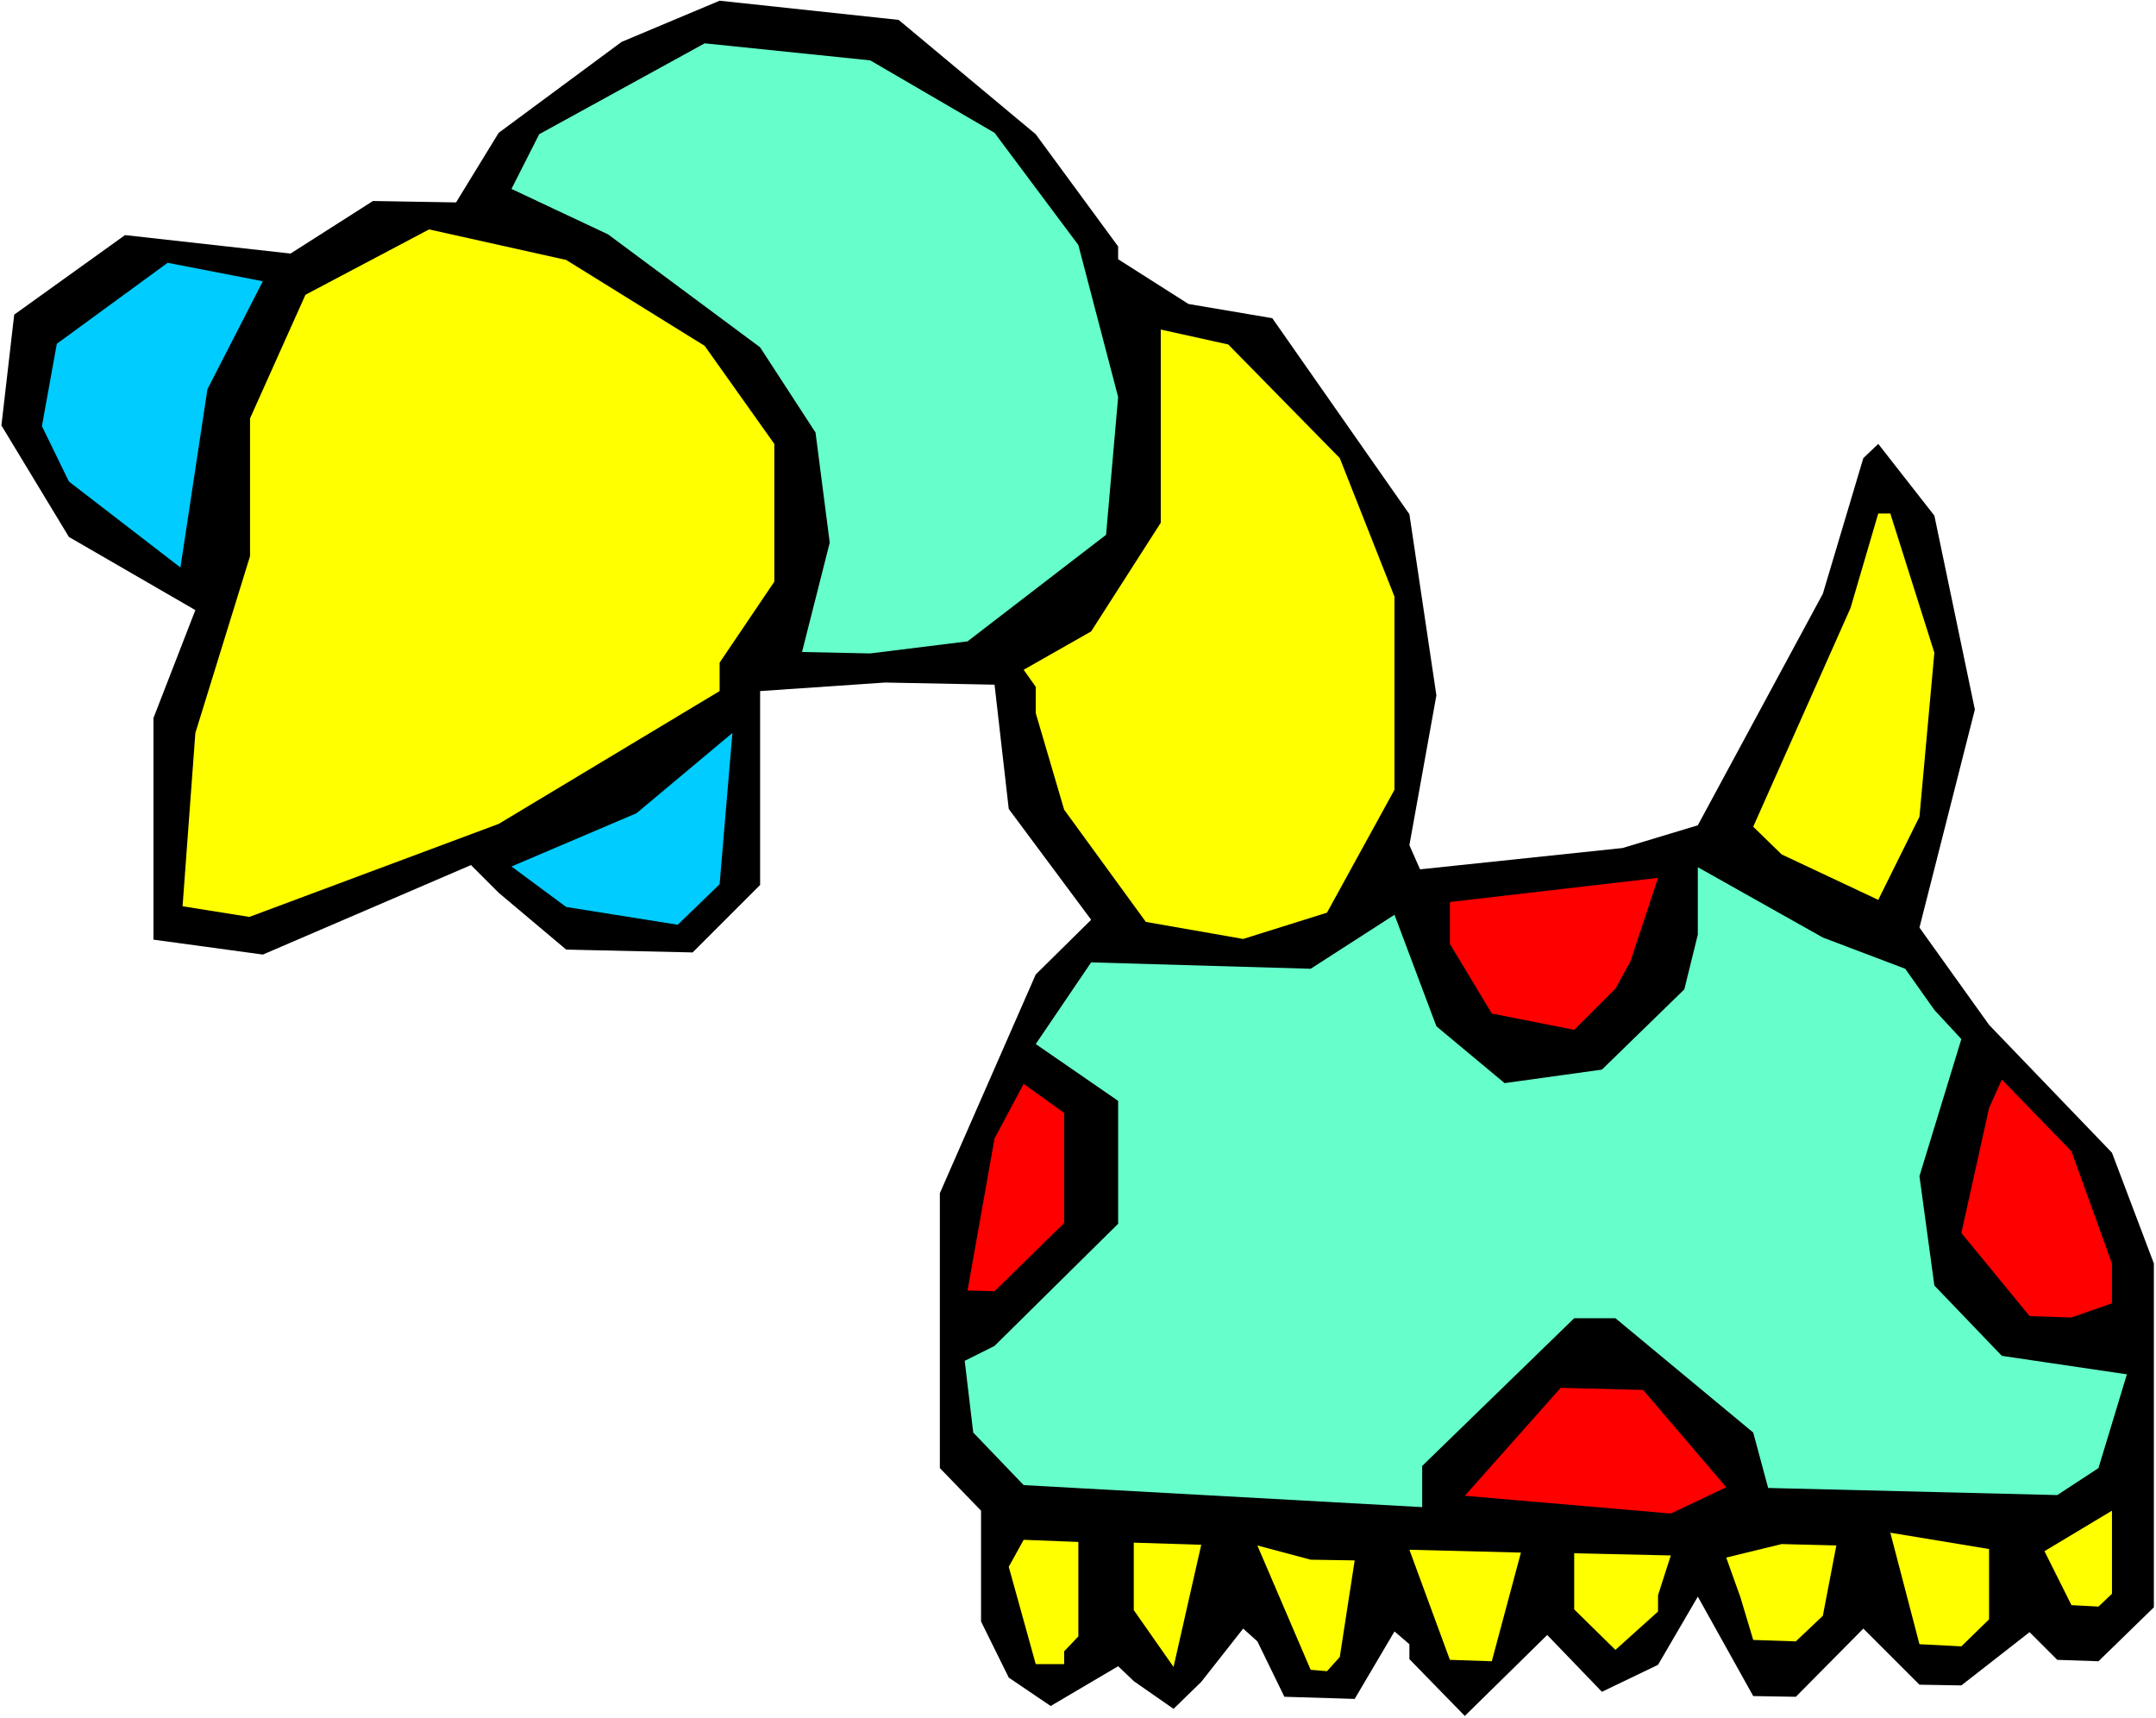 <?xml version="1.0" encoding="UTF-8" standalone="no"?>
<svg
   version="1.0"
   width="129.766mm"
   height="103.402mm"
   id="svg21"
   sodipodi:docname="Bug 092.wmf"
   xmlns:inkscape="http://www.inkscape.org/namespaces/inkscape"
   xmlns:sodipodi="http://sodipodi.sourceforge.net/DTD/sodipodi-0.dtd"
   xmlns="http://www.w3.org/2000/svg"
   xmlns:svg="http://www.w3.org/2000/svg">
  <rect width="100%" height="100%" fill="#333333" stroke="none"/>
  <sodipodi:namedview
     id="namedview21"
     pagecolor="#ffffff"
     bordercolor="#000000"
     borderopacity="0.25"
     inkscape:showpageshadow="2"
     inkscape:pageopacity="0.0"
     inkscape:pagecheckerboard="0"
     inkscape:deskcolor="#d1d1d1"
     inkscape:document-units="mm" />
  <defs
     id="defs1">
    <pattern
       id="WMFhbasepattern"
       patternUnits="userSpaceOnUse"
       width="6"
       height="6"
       x="0"
       y="0" />
  </defs>
  <path
     style="fill:#ffffff;fill-opacity:1;fill-rule:evenodd;stroke:none"
     d="M 0,390.812 H 490.455 V 0 H 0 Z"
     id="path1" />
  <path
     style="fill:#000000;fill-opacity:1;fill-rule:evenodd;stroke:none"
     d="m 235.613,30.535 18.746,25.526 v 2.908 l 15.998,10.178 19.069,3.231 31.189,44.59 6.141,41.198 -6.141,34.089 2.424,5.493 46.056,-4.847 17.13,-5.17 28.442,-52.668 9.211,-30.858 3.394,-3.231 12.766,16.317 9.211,44.106 -12.605,49.599 15.837,22.134 27.957,29.081 9.534,25.203 v 78.195 l -12.605,12.279 -9.373,-0.323 -6.302,-6.301 -15.514,12.117 -9.534,-0.162 -12.766,-12.763 -15.352,15.51 -9.696,-0.162 -12.605,-22.618 -9.05,15.51 -12.766,6.139 -12.443,-12.925 -18.746,18.418 -12.605,-12.925 v -3.393 l -3.394,-2.908 -9.05,15.348 -15.998,-0.485 -6.141,-12.602 -3.232,-2.908 -9.534,12.117 -6.302,6.139 -9.05,-6.301 -3.555,-3.393 -15.352,9.047 -9.534,-6.462 -6.302,-12.763 v -25.203 l -9.373,-9.694 v -62.523 l 21.816,-49.76 12.605,-12.44 -18.746,-25.203 -3.232,-28.273 -24.886,-0.485 -28.442,1.939 v 44.106 l -15.352,15.348 -28.765,-0.646 -15.352,-12.925 -6.302,-6.301 -47.349,20.356 -24.886,-3.393 v -50.407 L 44.44,138.779 15.675,122.139 0.323,96.774 3.232,71.571 28.442,53.476 66.094,57.677 84.84,45.721 103.747,46.044 113.443,30.212 141.4,9.532 163.701,0.162 204.424,4.524 Z"
     id="path2" />
  <path
     style="fill:#66ffcc;fill-opacity:1;fill-rule:evenodd;stroke:none"
     d="m 226.24,30.212 19.069,25.526 9.05,34.574 -2.747,31.342 -31.512,24.234 -22.139,2.747 -15.514,-0.323 6.302,-24.88 -3.232,-25.042 L 172.912,79.002 138.329,53.315 116.352,42.975 122.654,30.535 160.307,9.855 197.96,13.733 Z"
     id="path3" />
  <path
     style="fill:#ffff00;fill-opacity:1;fill-rule:evenodd;stroke:none"
     d="m 160.307,78.679 15.837,22.295 v 31.343 l -12.443,18.418 v 6.462 l -50.258,30.212 -56.722,21.164 -15.19,-2.423 2.909,-39.42 12.443,-40.228 V 95.158 L 69.488,67.047 97.606,52.184 l 31.189,6.947 z"
     id="path4" />
  <path
     style="fill:#00ccff;fill-opacity:1;fill-rule:evenodd;stroke:none"
     d="M 47.187,88.534 41.046,129.086 15.675,109.537 9.534,96.936 12.928,78.195 38.138,59.777 59.792,63.977 Z"
     id="path5" />
  <path
     style="fill:#ffff00;fill-opacity:1;fill-rule:evenodd;stroke:none"
     d="m 304.777,104.206 12.443,31.504 v 43.944 l -15.352,27.95 -19.069,5.978 -22.139,-3.877 -18.584,-25.526 -6.464,-21.972 v -5.978 l -2.747,-3.877 15.352,-8.724 15.837,-24.719 V 74.964 l 15.352,3.393 z"
     id="path6" />
  <path
     style="fill:#ffff00;fill-opacity:1;fill-rule:evenodd;stroke:none"
     d="m 440.036,148.473 -3.394,37.32 -9.373,18.902 -21.978,-10.34 -6.464,-6.301 22.139,-49.76 6.302,-21.487 h 2.747 z"
     id="path7" />
  <path
     style="fill:#00ccff;fill-opacity:1;fill-rule:evenodd;stroke:none"
     d="m 154.166,210.35 -25.371,-4.039 -12.443,-9.209 28.442,-12.117 21.816,-18.256 -2.909,34.412 z"
     id="path8" />
  <path
     style="fill:#66ffcc;fill-opacity:1;fill-rule:evenodd;stroke:none"
     d="m 433.411,220.367 6.626,9.37 6.141,6.624 -9.534,31.181 3.394,24.88 15.352,15.994 28.442,4.201 -6.464,21.326 -9.373,6.139 -65.771,-1.616 -3.394,-12.602 -31.35,-26.011 h -9.373 l -34.582,33.604 v 9.37 l -90.657,-5.008 -11.474,-11.955 -1.939,-16.317 6.787,-3.393 28.118,-27.788 v -27.95 l -18.746,-12.925 12.605,-18.579 49.934,1.454 19.069,-12.279 9.534,25.365 15.514,12.925 22.139,-3.07 18.746,-18.256 3.07,-12.44 v -15.348 l 28.442,15.994 z"
     id="path9" />
  <path
     style="fill:#ff0000;fill-opacity:1;fill-rule:evenodd;stroke:none"
     d="m 367.478,224.891 -9.373,9.37 -18.746,-3.716 -9.534,-15.833 v -9.532 l 47.349,-5.493 -6.302,19.064 z"
     id="path10" />
  <path
     style="fill:#ff0000;fill-opacity:1;fill-rule:evenodd;stroke:none"
     d="m 480.436,287.414 v 9.047 l -9.211,3.231 -9.534,-0.323 -15.514,-18.902 6.302,-28.434 2.909,-6.462 15.837,16.317 z"
     id="path11" />
  <path
     style="fill:#ff0000;fill-opacity:1;fill-rule:evenodd;stroke:none"
     d="m 242.077,278.205 -15.837,15.51 -6.141,-0.162 6.141,-34.574 6.626,-12.44 9.211,6.624 z"
     id="path12" />
  <path
     style="fill:#ff0000;fill-opacity:1;fill-rule:evenodd;stroke:none"
     d="m 392.688,338.305 -12.605,5.978 -46.864,-4.039 21.816,-24.557 18.746,0.485 z"
     id="path13" />
  <path
     style="fill:#ffff00;fill-opacity:1;fill-rule:evenodd;stroke:none"
     d="m 477.366,365.447 -6.141,-0.323 -6.141,-12.279 15.352,-9.209 v 18.902 z"
     id="path14" />
  <path
     style="fill:#ffff00;fill-opacity:1;fill-rule:evenodd;stroke:none"
     d="m 452.479,368.355 -6.302,6.139 -9.534,-0.485 -6.626,-25.365 22.462,3.716 z"
     id="path15" />
  <path
     style="fill:#ffff00;fill-opacity:1;fill-rule:evenodd;stroke:none"
     d="m 414.665,367.547 -6.141,5.816 -9.696,-0.323 -2.909,-9.694 -3.232,-9.047 12.605,-3.07 12.443,0.323 z"
     id="path16" />
  <path
     style="fill:#ffff00;fill-opacity:1;fill-rule:evenodd;stroke:none"
     d="m 245.309,372.233 -3.232,3.393 v 2.908 h -6.464 l -6.141,-22.134 3.394,-6.139 12.443,0.485 z"
     id="path17" />
  <path
     style="fill:#ffff00;fill-opacity:1;fill-rule:evenodd;stroke:none"
     d="m 266.963,379.18 -9.05,-12.925 v -15.348 l 15.352,0.485 z"
     id="path18" />
  <path
     style="fill:#ffff00;fill-opacity:1;fill-rule:evenodd;stroke:none"
     d="m 308.171,354.946 -3.394,21.972 -2.909,3.231 -3.717,-0.323 -12.12,-28.273 12.12,3.231 z"
     id="path19" />
  <path
     style="fill:#ffff00;fill-opacity:1;fill-rule:evenodd;stroke:none"
     d="m 339.36,377.887 -9.534,-0.323 -9.211,-25.042 25.371,0.646 z"
     id="path20" />
  <path
     style="fill:#ffff00;fill-opacity:1;fill-rule:evenodd;stroke:none"
     d="m 377.174,362.862 v 3.716 l -9.696,8.724 -9.373,-9.209 v -12.763 l 21.978,0.485 z"
     id="path21" />
</svg>
